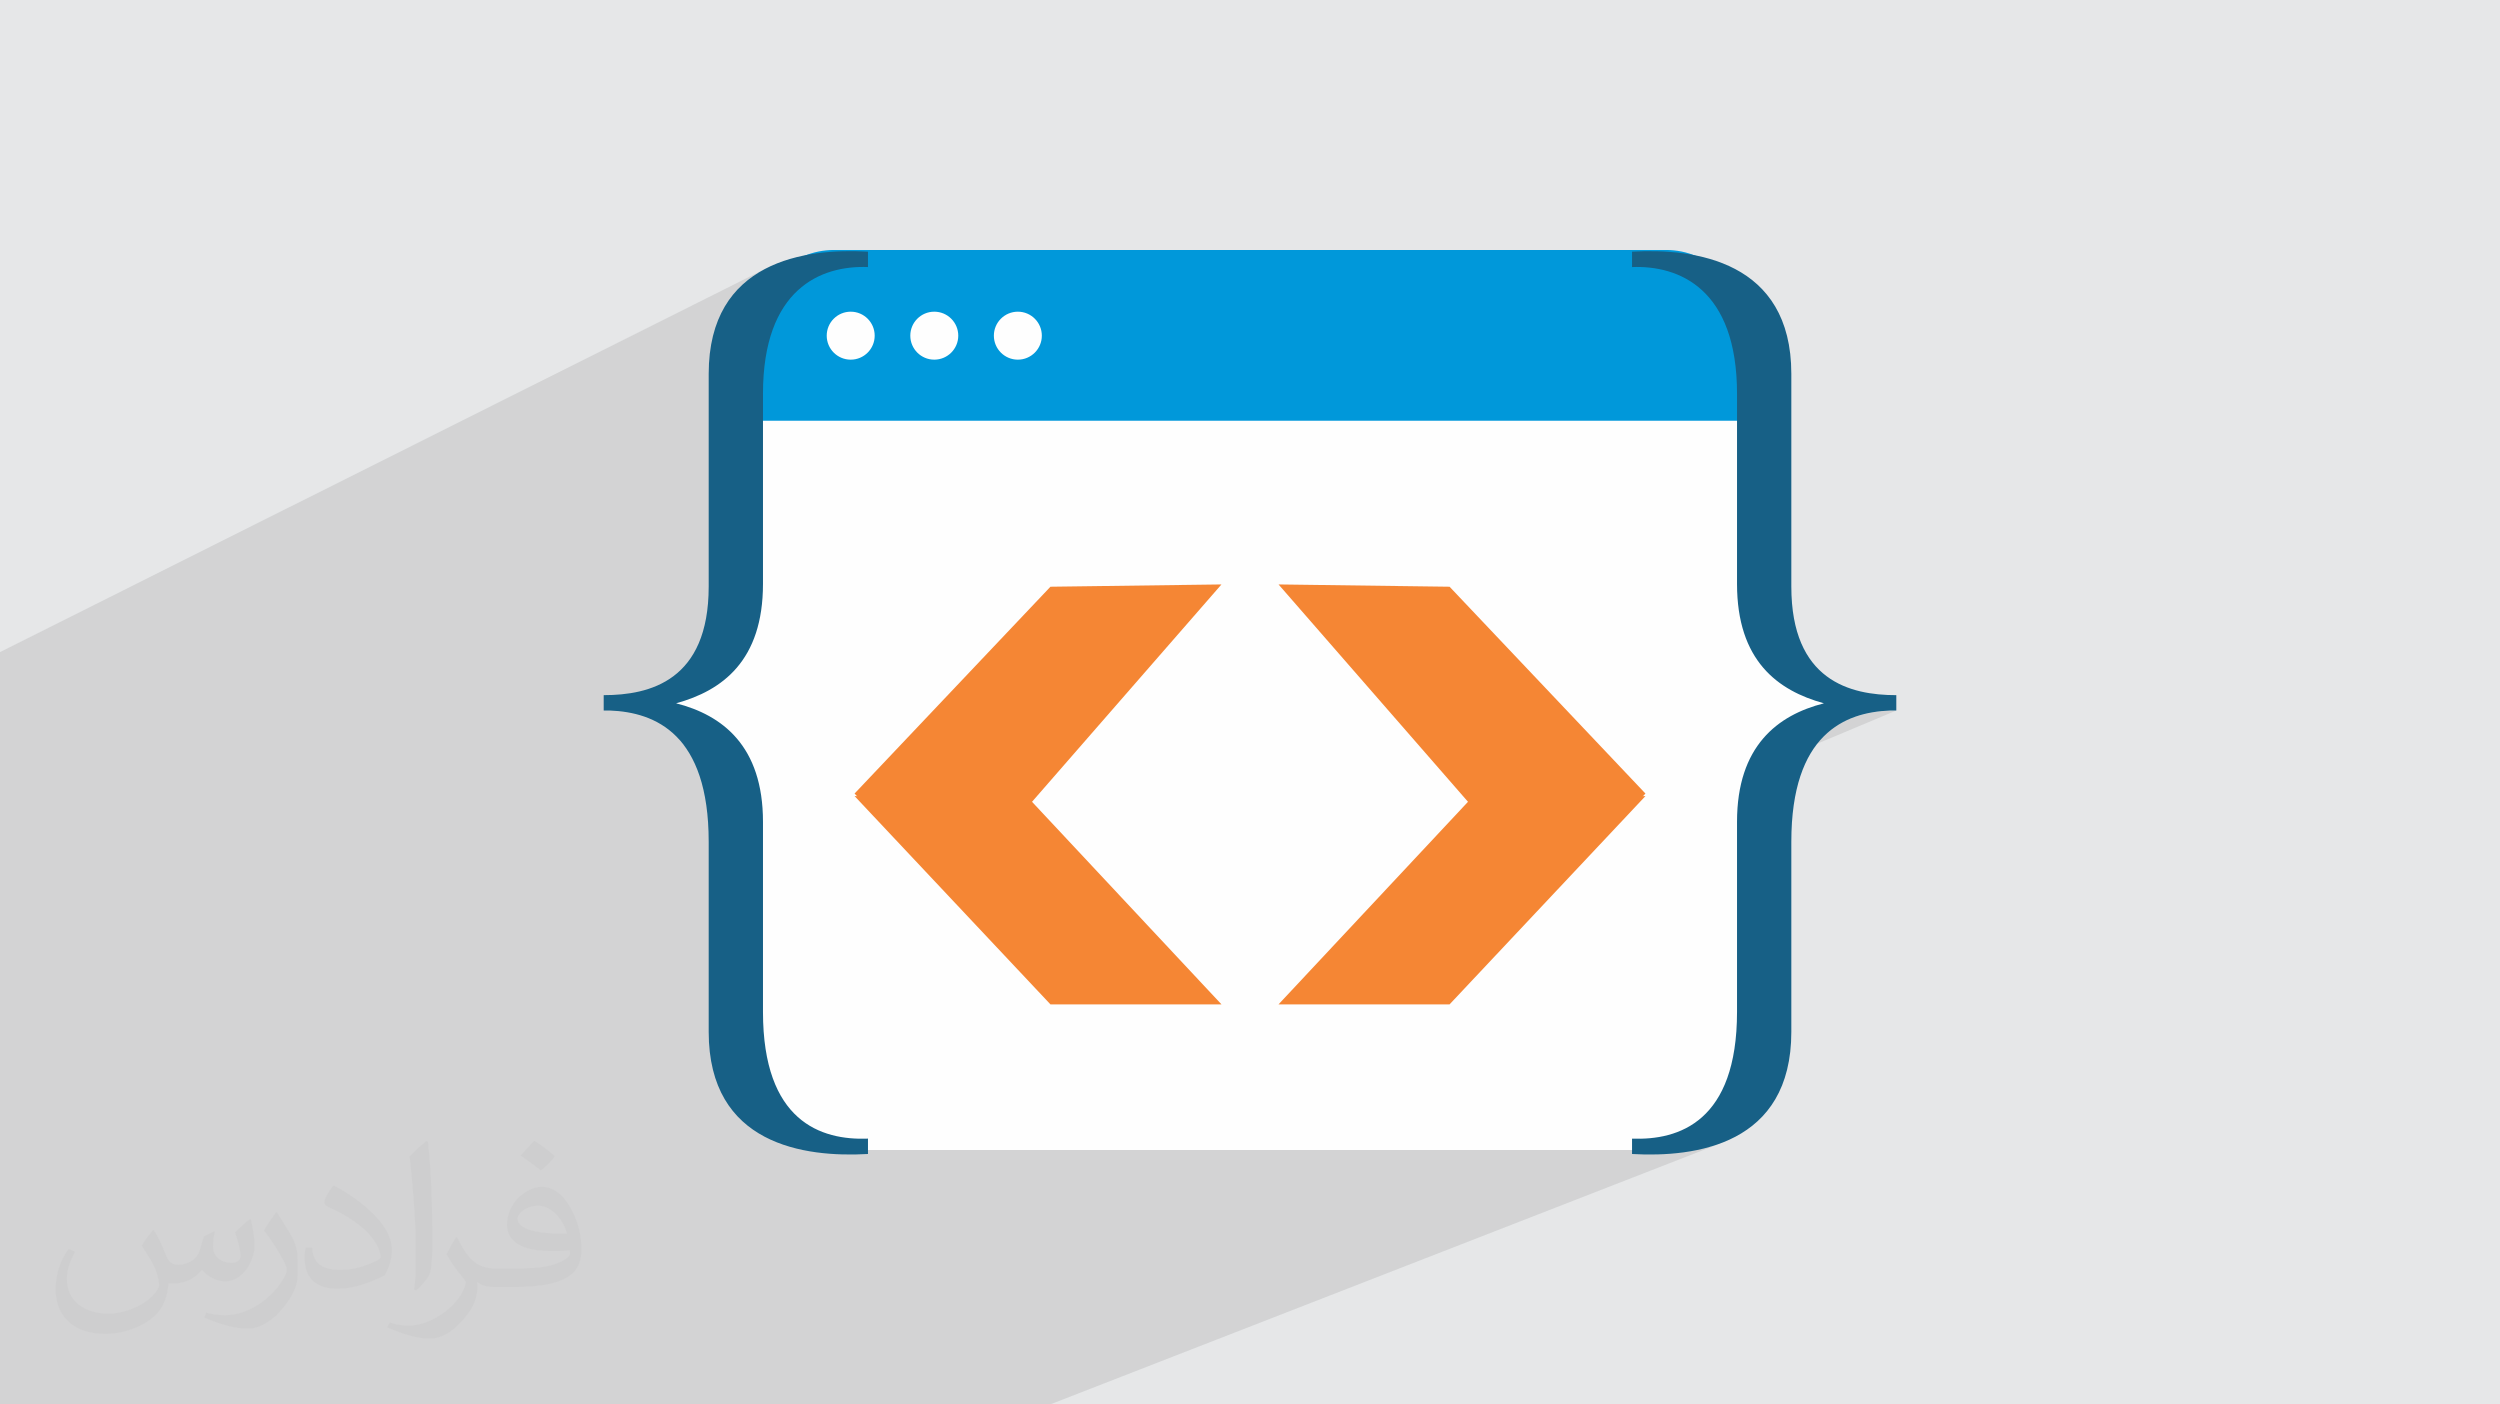 <?xml version="1.0" encoding="UTF-8"?>
<!DOCTYPE svg PUBLIC "-//W3C//DTD SVG 1.1//EN" "http://www.w3.org/Graphics/SVG/1.1/DTD/svg11.dtd">
<!-- Creator: CorelDRAW 2020 (64-Bit) -->
<svg xmlns="http://www.w3.org/2000/svg" xml:space="preserve" width="94.192mm" height="52.917mm" version="1.1" style="shape-rendering:geometricPrecision; text-rendering:geometricPrecision; image-rendering:optimizeQuality; fill-rule:evenodd; clip-rule:evenodd"
viewBox="0 0 9404.92 5283.66"
 xmlns:xlink="http://www.w3.org/1999/xlink"
 xmlns:xodm="http://www.corel.com/coreldraw/odm/2003">
 <defs>
  <style type="text/css">
   <![CDATA[
    .fil4 {fill:#0098DA}
    .fil6 {fill:#176086}
    .fil0 {fill:#E6E7E8}
    .fil5 {fill:#F58634}
    .fil3 {fill:#FEFEFE}
    .fil2 {fill:#373435;fill-opacity:0.031}
    .fil1 {fill:#2B2A29;fill-opacity:0.102}
   ]]>
  </style>
 </defs>
 <g id="Layer_x0020_1">
  <polygon class="fil0" points="-0,0 9404.92,0 9404.92,5283.66 -0,5283.66 "/>
  <polygon class="fil1" points="-0,3715.97 -0,3681.4 -0,3623.54 -0,3472.45 -0,3406.86 -0,3206.95 -0,3198.01 -0,3075.91 -0,3068.1 -0,3058.96 -0,3024.49 -0,2970.13 -0,2935.71 -0,2929.38 -0,2927.2 -0,2917.88 -0,2896.89 -0,2884.06 -0,2793.37 -0,2741.56 -0,2723.28 -0,2643.98 -0,2625.61 -0,2609.25 -0,2572.54 -0,2475.53 -0,2453.07 2877.59,1011.89 2855.37,1024.44 2833.92,1038.33 2813.35,1053.61 2793.73,1070.37 2778.03,1085.82 2998.16,975.69 2974.04,990.35 2951.52,1007.2 2930.74,1026.08 2911.85,1046.86 2895.02,1069.38 2880.36,1093.5 2868.04,1119.08 2858.19,1145.96 2857.06,1150.34 3078.74,1040 3095.24,1032.64 3111.97,1026.23 3128.89,1020.71 3145.96,1016.07 3163.1,1012.26 3180.31,1009.24 3197.5,1006.97 3214.64,1005.41 3231.69,1004.53 3248.59,1004.28 3265.3,1004.63 3093.57,1089.88 4862.47,1089.88 4862.47,1437.32 4552.09,1582.77 4775.6,1582.77 6139.67,946.79 6139.67,1004.63 6156.39,1004.28 6173.29,1004.53 6190.34,1005.41 6207.49,1006.97 6224.69,1009.24 6241.88,1012.26 6259.03,1016.07 6276.09,1020.71 6293.01,1026.23 6309.75,1032.64 6326.24,1040 6342.46,1048.34 6358.34,1057.71 6373.86,1068.13 6388.94,1079.66 6403.56,1092.33 6417.65,1106.17 6431.18,1121.22 6444.09,1137.54 6456.36,1155.14 6467.9,1174.07 6478.69,1194.38 6488.68,1216.1 6497.82,1239.26 6506.06,1263.92 6513.35,1290.09 6519.66,1317.82 6524.92,1347.17 6529.1,1378.14 6532.14,1410.81 6534,1445.19 6534.63,1481.33 6534.63,1582.77 6559.93,1582.77 6534.63,1594.11 6534.63,2196.32 6535.08,2222.94 6536.39,2248.55 6538.56,2273.15 6541.55,2296.78 6545.34,2319.45 6549.91,2341.19 6555.24,2362.01 6561.29,2381.94 6568.04,2401.01 6575.48,2419.21 6583.56,2436.58 6592.28,2453.15 6601.6,2468.91 6611.5,2483.92 6621.96,2498.17 6632.96,2511.7 6644.46,2524.51 6656.45,2536.64 6668.9,2548.1 6681.78,2558.92 6695.07,2569.11 6708.76,2578.69 6722.8,2587.69 6737.19,2596.13 6751.89,2604.02 6766.88,2611.39 6782.12,2618.26 6797.62,2624.65 6813.33,2630.58 6829.23,2636.06 6845.3,2641.12 6861.51,2645.79 6713.28,2708.36 6708.76,2711.24 6695.07,2720.78 6681.78,2730.95 6668.9,2741.74 6656.45,2753.19 6644.46,2765.31 6632.96,2778.13 6621.96,2791.65 6611.5,2805.9 6601.6,2820.9 6592.28,2836.66 6583.56,2853.19 6578.5,2864.04 6964.29,2702.05 6980.24,2696.04 6996.35,2690.83 7012.58,2686.37 7028.89,2682.64 7045.22,2679.56 7061.55,2677.11 7077.82,2675.23 7094,2673.88 7110.05,2673.02 7133.84,2673.02 6559.45,2913.69 6555.24,2927.51 6549.91,2948.22 6545.34,2969.81 6541.55,2992.32 6538.56,3015.75 6536.39,3040.14 6535.08,3065.47 6534.63,3091.79 6534.63,3806.82 6534,3844.45 6532.14,3880.14 6529.1,3913.91 6524.92,3945.86 6519.66,3975.98 6513.35,4004.36 6506.06,4031.03 6497.82,4056.04 6488.68,4079.44 6478.69,4101.28 6467.9,4121.61 6456.36,4140.46 6444.09,4157.91 6431.18,4173.97 6417.65,4188.72 6403.56,4202.19 6388.94,4214.43 6373.86,4225.49 6358.34,4235.43 6342.46,4244.27 6326.24,4252.09 6309.75,4258.92 6139.67,4325.55 6139.67,4326.25 6433.99,4314.11 6434.03,4314.1 6458.43,4306.36 6482.4,4297.5 3950,5283.66 3944.57,5283.66 3732.01,5283.66 3695.59,5283.66 3693.89,5283.66 3592.55,5283.66 2839.72,5283.66 1782,5283.66 1257.17,5283.66 1227.74,5283.66 1010.22,5283.66 994.46,5283.66 918.68,5283.66 903.09,5283.66 882.5,5283.66 816.16,5283.66 748.35,5283.66 728.56,5283.66 611.53,5283.66 596.86,5283.66 300.92,5283.66 205.3,5283.66 -0,5283.66 -0,5282.61 -0,5040.98 -0,5038.23 -0,4969.36 -0,4934.11 -0,4734.84 -0,4634.93 -0,4522.04 -0,4441.81 -0,4425.37 -0,4372.09 -0,4371.5 -0,4311.32 -0,4285.28 -0,4027.69 -0,3968.87 -0,3859.36 -0,3839.36 -0,3830.31 -0,3816.71 -0,3809.34 -0,3753.2 -0,3746.67 -0,3736.5 -0,3736.13 "/>
  <path class="fil2" d="M578.49 4627.69c17.95,27.21 29.6,53.36 40.96,82.43 8.45,16.91 12.93,48.09 52.57,48.09 11.61,0 28.28,-3.42 43.06,-11.61 16.63,-8.73 29.32,-21.94 35.94,-42l15.85 -53.36 38.57 -19.02 2.64 2.64c-5.27,20.09 -6.59,39.36 -6.59,54.43 0,44.63 38.57,61.56 69.22,61.56 17.95,0 34.09,-8.73 34.09,-25.11 0,-21.13 -8.98,-57.06 -20.62,-89.29 17.95,-17.95 35.94,-35.94 56.53,-50.47l3.17 1.6c8.98,38.04 14,75.56 14,100.66 0,24.57 -10.83,51.79 -19.81,69.49 -18.49,34.87 -51.25,62.62 -90.87,62.62 -30.1,0 -63.65,-15.07 -86.66,-43.06l-1.32 0c-21.66,26.96 -55.22,51.25 -108.86,51.25l-16.63 0c-2.64,35.41 -10.29,60.49 -21.94,82.95 -31.95,62.34 -126.81,106.47 -216.1,106.47 -124.17,0 -186.51,-71.59 -186.51,-166.96 0,-58.91 19.27,-113.6 48.88,-152.42l24.29 10.04c-18.49,35.41 -30.91,68.68 -30.91,101.45 0,89.29 72.66,131.83 156.4,131.83 77.68,0 173.83,-49.41 191.28,-106.72 -6.59,-62.62 -30.1,-91.93 -66.04,-148.99 10.83,-19.02 24.83,-38.04 42.28,-58.38l3.17 0 0 0 0 0 -0.02 -0.09zm1432.13 -336.04c26.15,16.39 51.79,35.66 76.87,57.85 -14,19.81 -31.45,37.79 -53.11,53.64 -25.11,-20.34 -50.19,-37.79 -75.84,-56.27 17.42,-19.55 34.62,-38.29 52.04,-55.22l0 0 0 0 0 0 0 0 0 0 0.03 0zm13.47 244.11c-42.28,0 -76.87,27.75 -76.87,48.34 0,44.13 84.53,57.85 185.72,57.31 -12.68,-51.79 -57.06,-105.68 -108.86,-105.68l0.01 0.03zm-94.86 236.19c54.96,0 103.04,-1.6 139.74,-10.83 40.96,-10.29 75.56,-30.91 75.56,-45.17 0,-3.7 0,-8.19 -1.32,-11.89 -22.98,2.11 -49.41,2.11 -72.38,2.11 -74.49,0 -131.55,-16.91 -154.02,-58.66 -5.55,-11.61 -9.51,-24.57 -9.51,-39.36 0,-40.43 17.42,-79.79 48.09,-107 25.61,-22.45 53.89,-36.44 82.67,-36.44 52.04,0 93.51,41.75 122.57,107.54 15.85,35.94 26.68,77.4 26.68,129.72 0,34.87 -9.51,64.19 -31.17,85.85 -40.43,39.11 -114.92,53.89 -229.04,53.89l-51.79 0 0 0 -13.47 0c-28.28,0 -48.62,-5.02 -64.72,-17.42l-2.64 0c0.79,6.59 1.32,12.93 1.32,19.02 0,25.61 -8.45,58.38 -25.61,84.53 -50.72,75.3 -105.68,108.04 -153.24,108.04 -48.09,0 -107,-18.49 -160.11,-42.54l9.51 -18.49c17.17,7.13 40.96,11.89 73.7,11.89 85.85,0 198.66,-82.43 212.66,-163 -3.17,-6.59 -8.98,-15.32 -17.17,-24.57 -25.11,-29.85 -40.96,-54.68 -55.75,-80.83 12.68,-25.11 24.29,-45.17 35.13,-63.4l4.49 -0.53c36.72,74.77 69.99,117.55 144.23,117.55l11.61 0 0 0 53.89 0 0 0 0 0 0 0 0 0 0 0 0.09 0.01zm-371.98 79c6.34,-34.34 6.87,-72.91 6.87,-108.86l0 -53.36c0,-99.6 -12.68,-244.36 -22.98,-338.68 17.95,-19.27 43.06,-42 62.87,-57.31l5.81 1.6c13.47,118.62 16.63,256 16.63,383.06 0,33.3 -1.32,65.79 -4.49,89.55 -1.85,30.1 -19.27,52.83 -56.53,87.7l-8.19 -3.7zm-382.8 -157.19c1.85,46.77 24.83,83.49 105.15,83.49 49.93,0 92.19,-12.93 138.96,-35.13 8.45,-3.7 12.93,-8.73 12.93,-12.93 0,-29.32 -22.45,-68.15 -60.23,-103.55 -36.72,-33.3 -85.34,-62.62 -130.76,-82.18 -15.6,-6.59 -20.62,-13.47 -20.62,-20.09 0,-13.47 17.95,-41.75 32.77,-62.09l5.02 -0.53c52.04,27.21 110.17,67.64 153.24,112.53 39.11,41.47 63.4,83.49 63.4,129.19 0,33.81 -10.29,65.51 -26.96,95.11 -57.06,28.79 -117.83,50.72 -178.06,50.72 -73.17,0 -123.1,-34.34 -123.1,-114.92 0,-8.73 0,-22.19 3.17,-39.64l25.11 0 0 0 0 0 0 0 0 0 0 0 -0.02 0zm-132.37 -132.9l45.45 73.45c16.63,27.21 32.23,56.81 32.23,103.55l0 59.7c0,48.34 -30.91,100.13 -80.83,151.38 -39.11,34.62 -73.7,49.41 -105.68,49.41 -47.55,0 -101.98,-14.79 -164.85,-41.75l7.13 -18.49c19.81,5.27 42.79,9.77 71.06,9.77 90.36,-0.53 182.8,-66.57 225.08,-147.15 5.02,-9.26 6.87,-17.95 6.87,-24.04 0,-9.26 -5.02,-19.55 -8.98,-28.79 -22.98,-43.31 -48.62,-82.95 -76.87,-119.68 14.79,-23.25 29.6,-45.7 45.7,-67.9l3.7 0.53 0 0 0 0 0 0 0 0 0 0 -0.02 0.01z"/>
  <g id="_2930597869376">
   <polygon class="fil3" points="5469.8,1398.89 6620.94,1497.55 6653.84,2418.48 6944.27,2632.73 6714.59,2813.09 6671.78,3056.6 6611.23,3610.21 6592.03,4109.88 6434.02,4314.11 6139.67,4326.25 3204.6,4326.25 2890.2,4182.24 2845.44,4062.86 2770.84,3759.45 2785.75,3048.16 2558.95,2786.2 2506.26,2648.67 2617.17,2529.22 2728.08,2338.68 2774.38,1573.59 3008.18,1424.36 "/>
   <rect class="fil3" x="3058.04" y="1089.89" width="1804.42" height="347.45"/>
   <path class="fil4" d="M3829.15 1353.01c-49.84,0 -90.24,-40.42 -90.24,-90.25 0,-49.82 40.4,-90.21 90.24,-90.21 49.82,0 90.19,40.39 90.19,90.21 0,49.83 -40.37,90.25 -90.19,90.25zm-314.44 0c-49.81,0 -90.18,-40.42 -90.18,-90.25 0,-49.82 40.37,-90.21 90.18,-90.21 49.83,0 90.24,40.39 90.24,90.21 0,49.83 -40.41,90.25 -90.24,90.25zm-314.38 0c-49.84,0 -90.25,-40.42 -90.25,-90.25 0,-49.82 40.41,-90.21 90.25,-90.21 49.82,0 90.19,40.39 90.19,90.21 0,49.83 -40.37,90.25 -90.19,90.25zm3067.03 -412.64l-3129.73 0c-161.58,0 -292.58,131.01 -292.58,292.58l0 349.82 3714.89 0 0 -349.82c0,-161.57 -131,-292.58 -292.58,-292.58z"/>
   <polygon class="fil5" points="3951.76,2207.23 4595.17,2198.61 3573.84,3370.36 3214.84,2985.3 "/>
   <polygon class="fil5" points="3951.76,3778.42 4595.17,3778.42 3882.41,3016.34 3214.84,2994.77 "/>
   <polygon class="fil5" points="5453.23,2207.23 4809.78,2198.61 5831.13,3370.36 6190.13,2985.3 "/>
   <polygon class="fil5" points="5453.23,3778.42 4809.78,3778.42 5522.53,3016.34 6190.13,2994.77 "/>
   <path class="fil6" d="M7110.05 2673.02c-170.23,6.77 -371.13,88.5 -371.13,493.67l0 714.99c0,425.63 -360.87,473.26 -599.24,459.63l0 -57.83c177.08,6.81 394.95,-64.72 394.95,-476.67l0 -715.03c0,-286.01 153.26,-401.75 326.89,-445.99 -173.63,-47.74 -326.89,-160.04 -326.89,-449.47l0 -715c0,-394.97 -217.87,-483.47 -394.95,-476.7l0 -57.84c234.88,-13.64 599.24,34.05 599.24,459.62l0 800.11c0,354.11 221.38,408.6 394.92,408.6l0 57.9 -23.79 0z"/>
   <path class="fil6" d="M2271.08 2673.02l0 -57.9c173.63,0 394.99,-54.49 394.99,-408.6l0 -800.11c0,-425.58 364.31,-473.26 599.22,-459.62l0 57.84c-177.04,-6.77 -394.97,81.73 -394.97,476.7l0 715c0,289.43 -153.27,401.73 -326.84,449.47 173.57,44.24 326.84,159.99 326.84,445.99l0 715.03c0,411.95 217.93,483.48 394.97,476.67l0 57.83c-238.34,13.63 -599.22,-34.01 -599.22,-459.63l0 -714.99c0,-405.18 -200.94,-486.9 -371.16,-493.67l-23.83 0z"/>
  </g>
 </g>
</svg>
